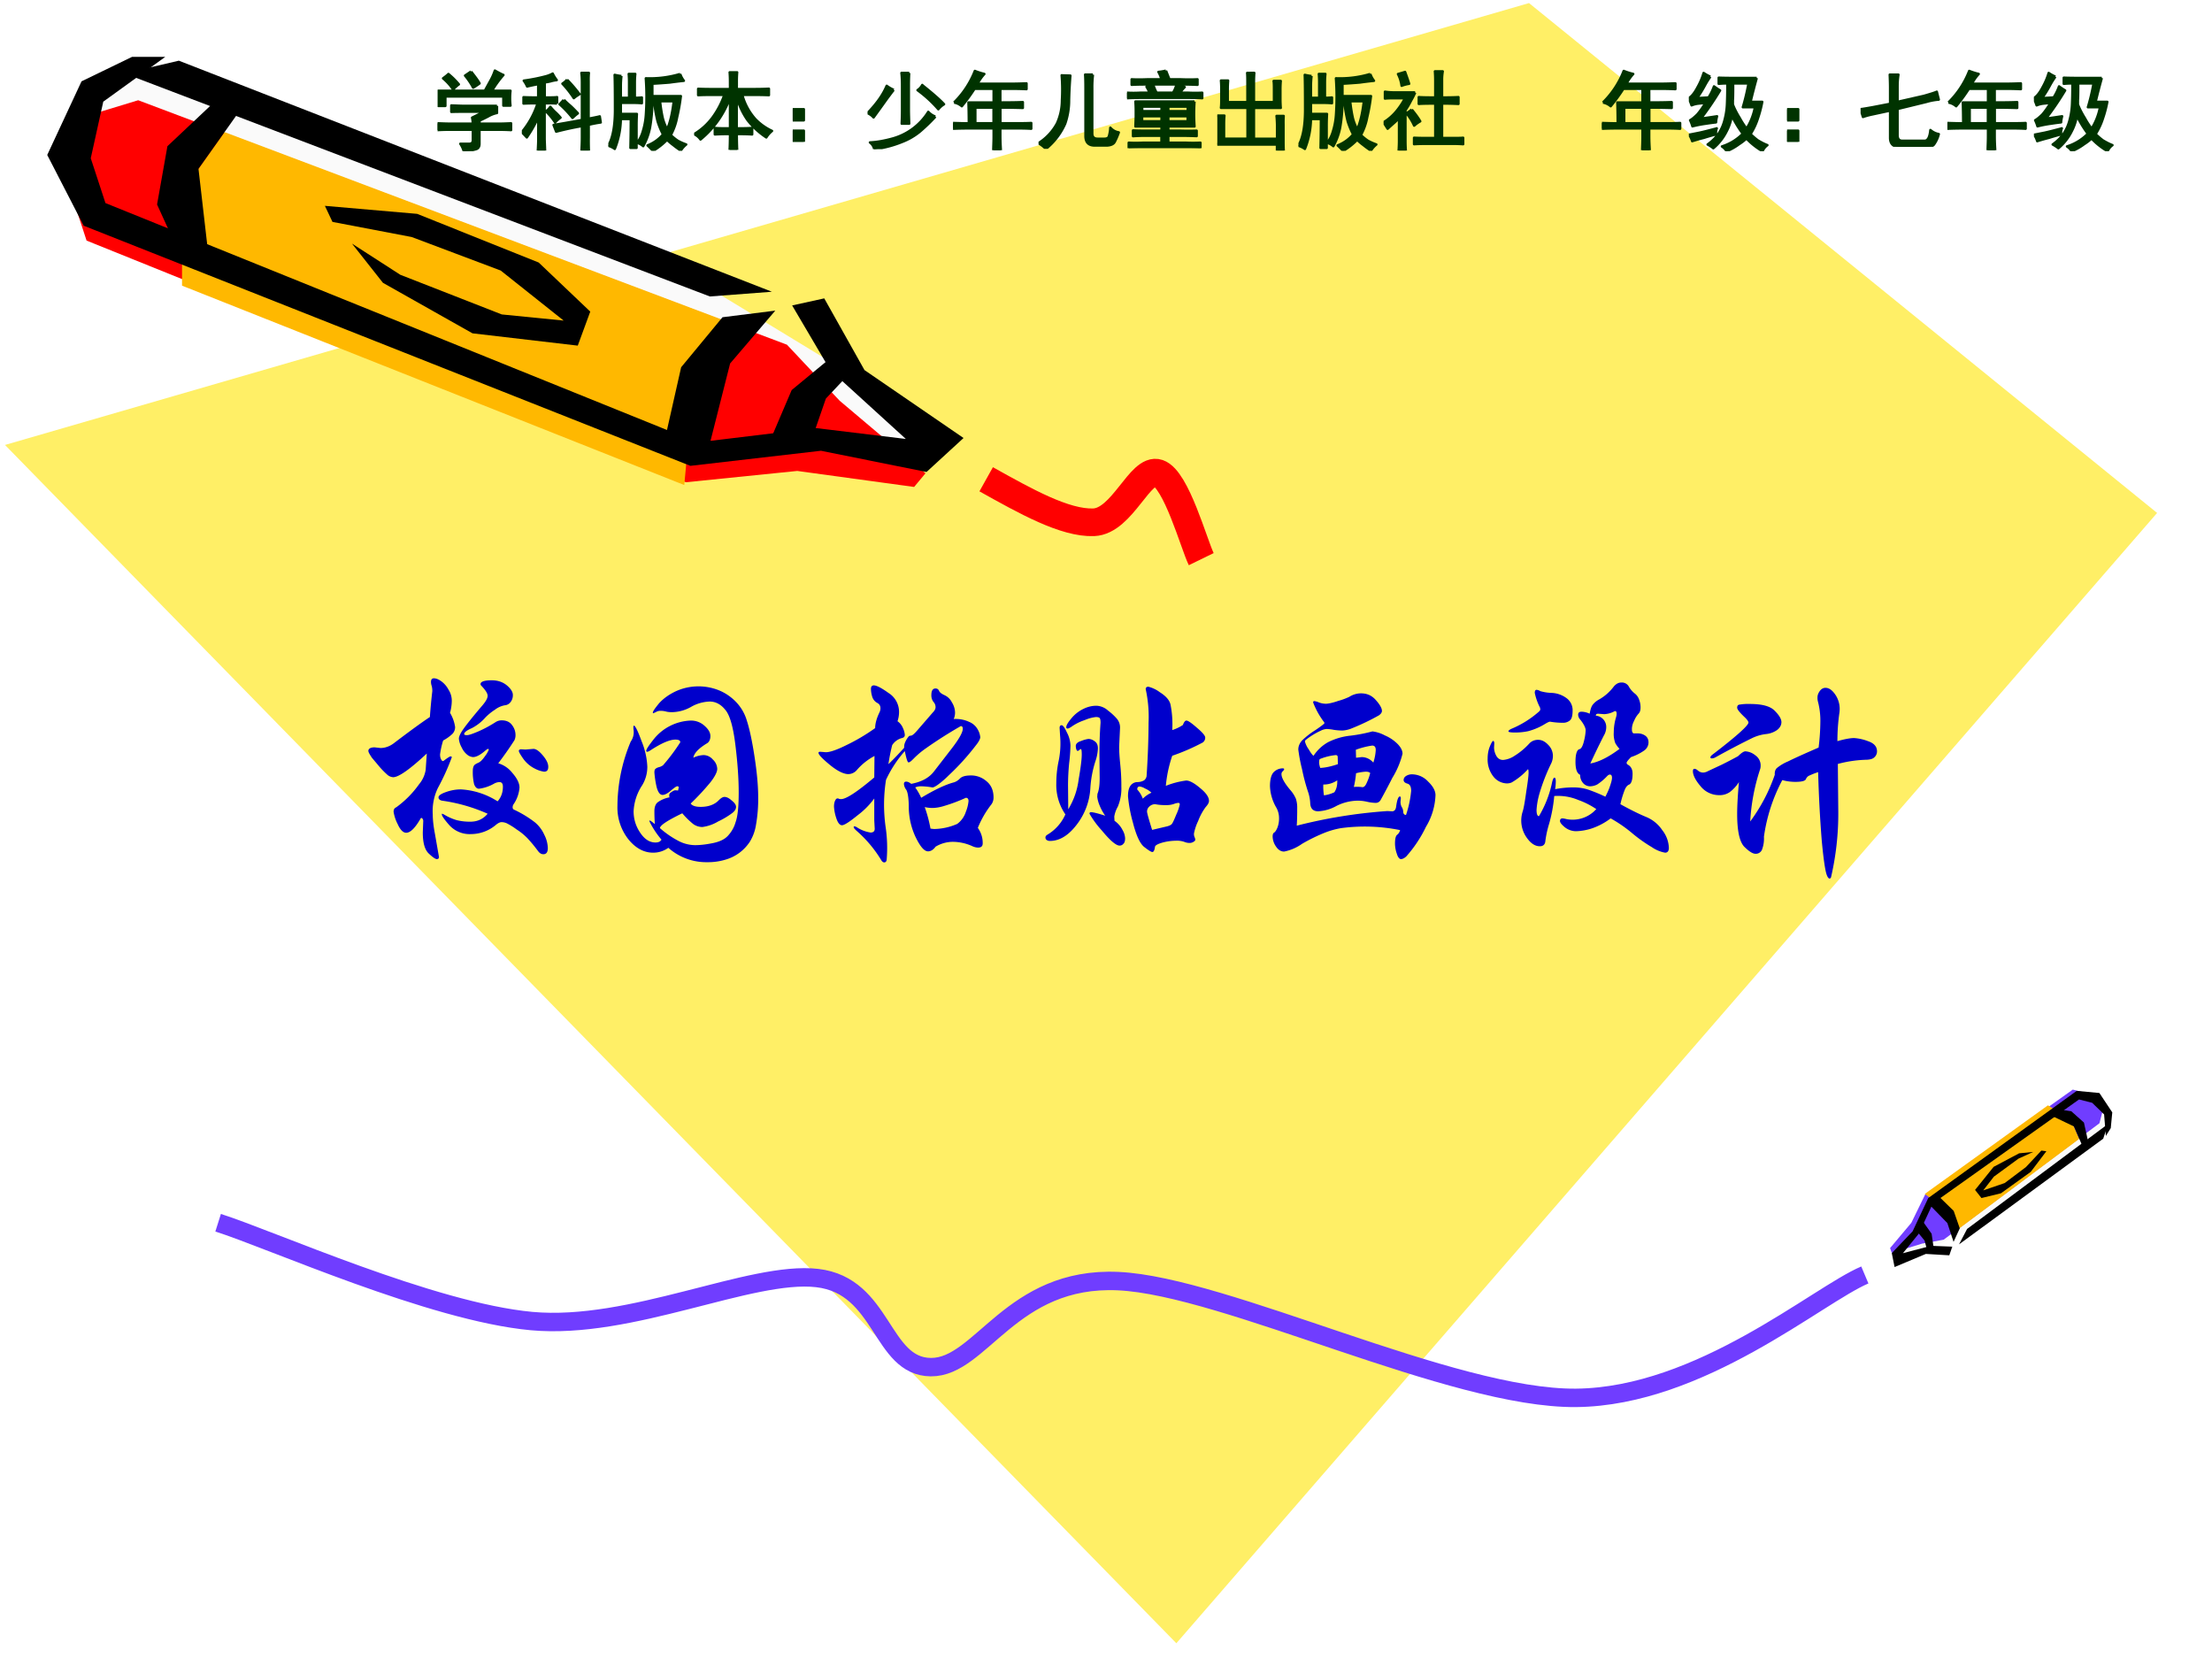 <svg xmlns="http://www.w3.org/2000/svg" xmlns:xlink="http://www.w3.org/1999/xlink" width="960" height="720" viewBox="0 0 720 540"><rect x="0" y="0" width="720" height="540" fill="#333333" stroke="none"/><g data-name="P"><clipPath id="a"><path fill-rule="evenodd" d="M0 540h720V0H0Z"/></clipPath><g clip-path="url(#a)"><path fill="#fff" fill-rule="evenodd" d="M0 540h720V0H0Z"/></g></g><path fill="#ffef66" fill-rule="evenodd" d="M497.69 1 1.625 144.83 382.9 534.875 702.13 166.96 497.69 1Z" data-name="P"/><path fill="#fafafa" fill-rule="evenodd" d="m303.38 143.42-29.76-23.65-54.55-33.16L47.275 22.13l-17.003 6.14-8.147 19.34 9.918 22.11 191.987 77.99 42.15-4.91 34.01 6.45 3.19-5.83Z" data-name="P"/><path fill="red" fill-rule="evenodd" d="m44.98 32.63 211.17 79.57 17.16 18.24 27.94 23.61-3.71 4.45-38.03-5.21-36.26 3.68L28.178 78.31 20.75 55.62l8.136-18.09 16.094-4.9Z" data-name="P"/><path fill="#ffb800" fill-rule="evenodd" d="m59.25 92.98 163.48 64.9 3.02-32.76 19.5-17.22L73.08 43 59.25 62.53v30.45Z" data-name="P"/><path fill-rule="evenodd" d="m270.06 116.75-12.37 10.21-7.06 16.54 14.13-2.01 4.06-11.75 8.31-8.82-7.07-4.17Z" data-name="P"/><path fill-rule="evenodd" d="m43.004 18.5-16.471 7.98-11.158 23.96 11.866 23.03 197.479 78.16 42.5-4.91 34.36 6.91 12.05-11.06-32.24-22.11-13.1-23.34-10.45 2.3 12.39 21.04 24.62 22.42-29.22-3.54-34.36 4.15 6.38-25.18 14.7-17.2-17.18 2.15-13.46 16.28-4.61 20.42L34.326 66.1l-4.782-14.59 4.073-18.42 20.19-14.59H43.004Z" data-name="P"/><path fill-rule="evenodd" d="m58.21 19.75 193.04 75.21-20.19 1.54L40.5 23.89l17.71-4.14Z" data-name="P"/><path fill-rule="evenodd" d="M71.697 31.38 54.495 47.59l-3.37 18.97 5.852 12.85 10.818 3.22-3.192-27.7L79.5 33.98l-7.803-2.6ZM108.22 72.23l25.79 4.92 28.97 10.91 20.49 16.29-20.14-2-33.03-12.91-15.72-10.14 10.07 12.76 29.15 16.44 34.26 4 4.07-11.07-16.79-15.98-39.56-15.84L105.75 67l2.47 5.23Z" data-name="P"/><g data-name="P"><clipPath id="b"><path fill-rule="evenodd" d="M0 0h720v540H0"/></clipPath><g clip-path="url(#b)"><path fill="#fafafa" fill-rule="evenodd" d="m618 409.83 10.18-3.44 16.19-7.87 41.21-30.88 1.02-4.96-3.52-4.89-6.87-1.02-47.51 33.6-5.04 10.74-6.62 7.08.96 1.64Z"/></g></g><g data-name="P"><clipPath id="c"><path fill-rule="evenodd" d="M0 0h720v540H0"/></clipPath><g clip-path="url(#c)"><path fill="#703dff" fill-rule="evenodd" d="m683.36 365.62-50.7 37.89-7 1.28-9.9 3.01-.54-1.56 6.91-8.21 4.47-9.15 48.09-34.22 6.65 1.71 3.21 4.68-1.19 4.57Z"/></g></g><g data-name="P"><clipPath id="d"><path fill-rule="evenodd" d="M0 0h720v540H0"/></clipPath><g clip-path="url(#d)"><path fill="#ffb800" fill-rule="evenodd" d="m666.6 359.78-40.09 28.84 7.56 5.72 1.33 7.26 41.38-30.9-2.73-6.27-7.45-4.65Z"/></g></g><g data-name="P"><clipPath id="e"><path fill-rule="evenodd" d="M0 0h720v540H0"/></clipPath><g clip-path="url(#e)"><path fill-rule="evenodd" d="m629.38 406.04-.64-4.46-2.96-4.17-1.59 3.64 2.24 2.74.9 3.29 2.05-1.04Z"/></g></g><g data-name="P"><clipPath id="f"><path fill-rule="evenodd" d="M0 0h720v540H0"/></clipPath><g clip-path="url(#f)"><path fill-rule="evenodd" d="m687.05 367.19.49-5.12-4.19-6.3-7.38-.7-48.33 34.89-5.09 10.83-6.78 7.09.91 4.54 10.17-4.27 7.64.45.98-2.82-6.96-.27-9.12 2.41 5.19-6.38 4.08-8.78 5.2 5.35 2.02 6.11 2.02-4.4-1.98-5.68-4.3-4.2 45.1-32.07 4.27 1.09 3.89 3.78.57 7.01 1.6-2.56Z"/></g></g><g data-name="P"><clipPath id="g"><path fill-rule="evenodd" d="M0 0h720v540H0"/></clipPath><g clip-path="url(#g)"><path fill-rule="evenodd" d="m684.59 370.64-46.93 34.4 2.62-5.02 45.93-34.21-1.62 4.83Z"/></g></g><g data-name="P"><clipPath id="h"><path fill-rule="evenodd" d="M0 0h720v540H0"/></clipPath><g clip-path="url(#h)"><path fill-rule="evenodd" d="m679.75 371.91-1.43-6.52-4.13-3.69-4-.58-2.37 2.06 7.23 3.47 2.92 6.7 1.78-1.44Z"/></g></g><g data-name="P"><clipPath id="i"><path fill-rule="evenodd" d="M0 0h720v540H0"/></clipPath><g clip-path="url(#i)"><path fill-rule="evenodd" d="m664.46 374.51-5.01 5.36-6.93 5.21-6.98 2.39L649 383l8.02-5.87 4.79-2.18-4.59.45-8.3 4.41-6.04 7.51 2.08 2.64 6.36-1.55 9.69-6.98 5.08-6.71-1.63-.21Z"/></g></g><path fill="none" stroke="#703dff" stroke-linejoin="round" stroke-width="6" d="M71 398c17 5.37 69.5 29 102 32s71.37-16.5 93-14c21.63 2.5 20.63 28.875 37 29 16.38.125 26-29.62 61-28 35 1.63 108.5 38.375 149 38s78.62-33.5 94-40" data-name="P"/><path fill="none" stroke="red" stroke-linejoin="round" stroke-width="9" d="M321 156c12.75 7.12 25.62 14.37 35 14 9.37-.38 15.12-18 21-16 5.87 2 11.62 23.12 14 28" data-name="P"/><g data-name="P"><symbol id="j"><path d="M.278.642a2.567 2.567 0 0 0 .011.117c0 .01-.001.017-.003.024A.06.06 0 0 0 .283.8c0 .011.004.017.013.017.01 0 .02-.004.033-.013A.11.11 0 0 0 .362.766a.093.093 0 0 0 .015-.05.207.207 0 0 0-.008-.055.172.172 0 0 0 .023-.064A.044.044 0 0 0 .38.566a.191.191 0 0 0-.042-.03.36.36 0 0 1-.014-.063c0-.008.001-.015.004-.021C.331.446.334.443.336.443L.34.444c.017.013.028.02.031.02C.375.464.377.463.377.46A1.034 1.034 0 0 0 .314.321.24.24 0 0 1 .291.202c0-.023.003-.053.01-.089L.319.01C.319.003.316 0 .309 0 .303 0 .291.008.273.025S.246.073.246.12l.002.052a.016.016 0 0 1-.003.01C.243.185.241.186.24.186L.237.185C.212.141.19.119.171.119c-.014 0-.027.013-.039.04a.18.18 0 0 0-.018.055c0 .01.004.017.012.02a.45.45 0 0 1 .103.104.134.134 0 0 1 .03.065l.005.074C.188.406.137.37.112.37a.045.045 0 0 0-.025.01.4.4 0 0 0-.034.034L.016.458C.006.473 0 .483 0 .489c0 .01.01.016.028.016L.055.502c.02 0 .04.007.058.02.075.057.13.097.165.12M.587.433A.127.127 0 0 0 .651.389C.672.365.683.343.683.323A.154.154 0 0 0 .657.249.025.025 0 0 1 .652.234c0-.005.002-.009.007-.011A.492.492 0 0 0 .754.165.155.155 0 0 0 .795.11.14.14 0 0 0 .811.05C.811.031.804.022.791.022c-.01 0-.017.005-.024.014a.652.652 0 0 1-.046.056.272.272 0 0 1-.051.042.314.314 0 0 1-.045.028.06.06 0 0 1-.023.005C.595.167.587.163.578.156A.175.175 0 0 0 .464.113a.124.124 0 0 0-.097.039C.344.178.332.195.332.202c0 .002 0 .003.002.003L.341.202A.237.237 0 0 1 .399.176.248.248 0 0 1 .461.169c.032 0 .058.012.078.036a.765.765 0 0 1-.206.059C.323.266.317.271.317.279s.011.016.034.024a.2.2 0 0 0 .067.012.344.344 0 0 0 .166-.054C.6.279.608.301.608.327c0 .014-.005.021-.016.021A.055.055 0 0 1 .57.342.185.185 0 0 0 .5.318c-.01 0-.017.007-.022.02a.236.236 0 0 0-.006.061c0 .01.002.018.005.023.003.005.01.009.019.013.01.004.02.014.031.03a.118.118 0 0 1 .017.029c0 .003-.001.004-.003.004S.534.495.527.489C.505.47.487.461.473.461A.047.047 0 0 0 .449.47a.088.088 0 0 0-.027.034.1.1 0 0 0-.013.04c0 .01.007.025.022.046.015.021.043.056.084.104.016.019.024.033.024.044 0 .011-.01.026-.028.045C.508.786.507.788.507.791c0 .011.017.017.051.017C.585.808.608.8.626.785.644.77.653.755.653.742A.05.05 0 0 0 .643.71.036.036 0 0 0 .616.695a.103.103 0 0 1-.044-.02A.238.238 0 0 1 .529.64.21.21 0 0 0 .468.592C.445.582.433.573.433.565.433.562.437.56.445.56c.009 0 .026.006.052.017a.558.558 0 0 1 .078.042.05.05 0 0 0 .028.008C.623.627.639.62.649.606A.073.073 0 0 0 .665.559.053.053 0 0 0 .66.537 1.503 1.503 0 0 0 .587.433m.159.065c.012 0 .026-.01.042-.029C.805.449.813.432.813.417S.807.395.794.395a.132.132 0 0 0-.042.014.143.143 0 0 0-.051.043C.687.472.68.484.68.489c0 .005.005.008.014.007L.71.495l.036.003Z"/></symbol><symbol id="k"><path d="M.192.154A.417.417 0 0 1 .276.096.165.165 0 0 1 .35.077C.374.077.4.08.43.086c.03.006.052.016.067.031a.15.15 0 0 1 .037.064c.01.028.014.073.014.134C.548.377.543.449.533.53.523.612.508.665.487.689.467.714.443.726.417.726A.18.18 0 0 1 .333.702.18.18 0 0 0 .246.678c-.01 0-.02.001-.027.003a.091.091 0 0 1-.024.003.039.039 0 0 1-.022-.006L.162.673C.161.673.16.674.16.676c0 .006.01.02.028.042.02.022.045.04.077.055a.248.248 0 0 0 .193.004.225.225 0 0 0 .077-.052.204.204 0 0 0 .05-.086C.596.605.608.552.619.48.63.409.636.347.636.295a.666.666 0 0 0-.01-.127.206.206 0 0 0-.028-.076.195.195 0 0 0-.108-.08A.272.272 0 0 0 .406 0 .258.258 0 0 0 .23.065.116.116 0 0 0 .161.043C.12.043.082.063.049.104A.232.232 0 0 0 0 .254a.76.76 0 0 0 .06.291.073.073 0 0 1 .013.052.092.092 0 0 0-.001.013c0 .005.001.007.003.007.005 0 .017-.023.034-.07A.34.34 0 0 0 .135.432.16.16 0 0 0 .112.348.234.234 0 0 1 .073.23c0-.035.01-.068.03-.097.02-.03.043-.044.069-.044.013 0 .022.004.027.013a.382.382 0 0 0-.055.084c0 .001 0 .002.002.002.003 0 .01-.005.023-.016A.873.873 0 0 0 .167.23c0 .019.005.032.014.04a.13.13 0 0 0 .054.023.035.035 0 0 0-.001.01c0 .005.003.01.01.014.007.005.013.008.018.008L.274.324l.003.014C.277.341.275.343.27.343.266.343.256.336.241.323.226.31.213.304.204.304.191.304.181.319.175.349a.466.466 0 0 0-.008.056c0 .008.001.013.004.016.003.003.008.006.015.008a.055.055 0 0 1 .02.009.857.857 0 0 1 .078.104C.284.55.277.554.262.554.237.554.201.539.153.508.144.502.138.499.135.499.132.499.13.5.13.503c0 .007.012.025.035.054A.224.224 0 0 0 .331.64.09.09 0 0 0 .394.616C.411.601.42.586.42.57.42.555.415.544.406.538.366.514.346.492.343.472A.114.114 0 0 0 .39.484a.056.056 0 0 0 .041-.02.06.06 0 0 0 .02-.042c0-.014-.01-.034-.03-.06a1.116 1.116 0 0 0-.09-.097C.338.255.353.25.376.25c.035 0 .063.01.082.03.01.01.018.015.026.015.009 0 .02-.005.032-.016.013-.01.02-.02.02-.029C.536.241.531.232.52.223A.363.363 0 0 0 .455.184.186.186 0 0 0 .384.159a.071.071 0 0 0-.041.013.362.362 0 0 0-.05.049C.227.189.193.167.192.154Z"/></symbol><symbol id="l"><path d="M.464.292c.06.036.11.06.149.07a.065.065 0 0 1 .026.017c.01.01.026.014.051.014A.105.105 0 0 0 .759.367C.78.35.791.326.791.293A.052.052 0 0 0 .778.258.44.44 0 0 1 .72.156a.115.115 0 0 0 .022-.07C.742.073.735.067.721.067a.065.065 0 0 0-.025.006.216.216 0 0 1-.088.02.152.152 0 0 1-.079-.022C.519.057.507.05.495.05.478.05.46.071.439.114a.324.324 0 0 0-.031.132c0 .045-.005.073-.012.083a.049.049 0 0 0-.01.025c0 .007.003.011.01.011S.41.362.419.355c.047.009.08.027.102.055l.082.106c.033.043.049.072.049.088 0 .008-.003.012-.009.012a1.995 1.995 0 0 1-.16-.102.38.38 0 0 1-.054-.046C.419.458.412.452.407.452.402.452.397.469.39.503a.535.535 0 0 1-.085-.13.723.723 0 0 1-.002-.211.644.644 0 0 0 .005-.15C.307.004.303 0 .297 0 .292 0 .287.004.283.011a.56.56 0 0 1-.11.131C.163.151.159.156.159.159c0 .003.001.004.003.004A.025.025 0 0 0 .173.159.154.154 0 0 1 .235.135c.013 0 .019.006.019.017L.252.19v.099A.357.357 0 0 0 .178.214C.141.184.117.168.106.168.096.168.087.179.08.201a.2.2 0 0 0-.01.051c0 .012.002.021.005.027.003.007.007.01.01.01s.006 0 .008-.002A.037.037 0 0 1 .102.286c.023 0 .073.033.15.098l.001.097A.276.276 0 0 1 .172.416.052.052 0 0 0 .135.399c-.021 0-.05.014-.084.042C.017.469 0 .487 0 .495 0 .498.002.5.007.5L.021.499A.092.092 0 0 1 .034.498c.017 0 .048.01.092.032a.865.865 0 0 1 .13.077c0 .021.007.045.019.07A.043.043 0 0 1 .28.696c0 .012-.005.02-.015.025a.048.048 0 0 0-.022.027.127.127 0 0 0-.006.036C.237.794.241.8.25.8.262.8.284.789.316.766A.101.101 0 0 0 .364.679.13.13 0 0 0 .357.638.07.07 0 0 0 .382.606.084.084 0 0 0 .39.576C.39.569.386.564.377.562A.075.075 0 0 1 .333.53.843.843 0 0 1 .316.444c.021.02.045.045.071.074 0 .006 0 .013.003.021a.107.107 0 0 0 .012.023c.005.007.008.01.01.01l.006.001c.005 0 .014.007.027.022l.071.082c.009.009.013.017.013.025a.035.035 0 0 1-.01.024.049.049 0 0 0-.009.03c0 .02.006.03.019.03.008 0 .013-.004.016-.011C.548.768.556.762.569.756A.07.07 0 0 0 .603.723.089.089 0 0 0 .617.679.07.07 0 0 0 .611.648a.144.144 0 0 0 .07-.013A.078.078 0 0 0 .72.6.085.085 0 0 0 .731.566C.731.559.725.546.712.53A1.09 1.09 0 0 0 .588.393.42.42 0 0 0 .538.35C.526.342.518.338.514.339a.343.343 0 0 1-.049.005.072.072 0 0 1-.028-.005.26.26 0 0 0 .027-.047M.627.174a.109.109 0 0 1 .039.055.172.172 0 0 1 .012.048c0 .01-.004.015-.012.015A.753.753 0 0 0 .564.254.188.188 0 0 0 .516.246.166.166 0 0 0 .48.25.608.608 0 0 0 .506.153a.092.092 0 0 1 .02-.002.27.27 0 0 1 .101.023Z"/></symbol><symbol id="m"><path d="M.544.299a.378.378 0 0 0 .092.024C.651.323.672.312.699.289.726.267.739.248.739.231.739.223.734.214.724.203A.26.26 0 0 1 .69.14.233.233 0 0 1 .671.083c0-.007.001-.012.003-.016A.031.031 0 0 0 .677.055C.677.052.674.049.669.046A.032.032 0 0 0 .65.041a.06.06 0 0 0-.023.005.101.101 0 0 1-.038.005A.245.245 0 0 1 .53.043C.509.037.497.031.495.024.493.008.489 0 .483 0 .478 0 .465.008.446.023S.41.075.395.134a.652.652 0 0 0-.022.118c0 .02.003.035.01.046a.039.039 0 0 0 .033.018.063.063 0 0 1 .03.008.03.03 0 0 1 .011.019 3.864 3.864 0 0 1 .009.243.578.578 0 0 1-.013.15c0 .007.004.011.012.011A.146.146 0 0 0 .517.722C.544.705.56.687.565.667A.457.457 0 0 0 .573.551a.196.196 0 0 1 .048.023c.005.013.01.02.016.02.007 0 .022-.01.047-.032C.709.541.722.526.722.517A.027.027 0 0 0 .711.495a.94.94 0 0 0-.138-.06.579.579 0 0 1-.029-.136M.479.268A.095.095 0 0 1 .45.287a.064.064 0 0 1-.024.009C.419.296.415.292.415.285c0-.002 0-.004.002-.005A.125.125 0 0 0 .44.241a.13.13 0 0 0 .039.027M.482.1.55.116c.011.003.019.007.022.012.004.005.01.019.02.043a.21.21 0 0 1 .015.044C.607.22.605.222.6.222A.07.07 0 0 1 .58.217.102.102 0 0 0 .546.212a.245.245 0 0 0-.05.004.037.037 0 0 1-.027-.011.03.03 0 0 1-.01-.022C.459.176.467.148.482.1m-.17.041A.11.11 0 0 0 .348.1.083.083 0 0 0 .36.062C.36.052.358.043.353.038A.022.022 0 0 0 .335.029c-.016 0-.043.023-.08.068a.434.434 0 0 0-.056.076c0 .005.002.007.007.007C.215.18.236.175.27.164a.234.234 0 0 0-.026.048.143.143 0 0 0-.01.038l.001.013c.007.017.01.04.01.072L.244.434a1.882 1.882 0 0 0 .005.15c0 .01-.001.016-.003.02S.238.61.228.61A.178.178 0 0 1 .177.596.227.227 0 0 1 .123.57C.112.562.104.558.1.558S.094.56.094.564c0 .009.008.022.024.041a.16.16 0 0 0 .054.042c.02.01.04.014.058.014A.082.082 0 0 0 .283.639a.251.251 0 0 0 .04-.037A.061.061 0 0 0 .337.56L.333.476c0-.024.002-.05.005-.08A.904.904 0 0 0 .343.295a.213.213 0 0 0-.016-.09A.133.133 0 0 1 .311.16L.312.141M.103.193A.34.34 0 0 1 .15.328c.01.057.014.094.014.111S.163.465.16.465C.158.465.156.464.153.461S.148.457.145.457C.143.457.141.46.139.465a.07.07 0 0 0-.002.014c0 .01.008.018.025.023a.133.133 0 0 0 .032.009C.204.511.214.507.223.5.233.493.237.483.237.468A.2.2 0 0 0 .226.411.494.494 0 0 1 .203.29.297.297 0 0 0 .14.122C.103.074.063.05.02.05a.025.025 0 0 0-.014.004A.013.013 0 0 0 0 .066c0 .005.003.009.01.013A.201.201 0 0 1 .09.17a.235.235 0 0 0-.041.141c0 .03.003.062.009.093a.393.393 0 0 1 .008.123L.064.561c0 .008.003.012.009.012C.079.573.087.562.097.54A.133.133 0 0 0 .113.481a.776.776 0 0 0-.006-.08A1.058 1.058 0 0 1 .102.302L.103.193Z"/></symbol><symbol id="n"><path d="M.197.467a.19.19 0 0 0 .065.061.292.292 0 0 0 .104.03.704.704 0 0 1 .097.019.16.16 0 0 0 .056-.018.182.182 0 0 0 .059-.04C.592.504.599.49.599.476A.383.383 0 0 0 .553.367 2.83 2.83 0 0 0 .5.267.025.025 0 0 0 .477.254a.198.198 0 0 0-.038.005.192.192 0 0 1-.04.005A.219.219 0 0 1 .3.24.19.19 0 0 0 .218.216C.196.216.184.227.182.25a.188.188 0 0 1-.011.057.854.854 0 0 0-.026.099.734.734 0 0 0-.017.089c0 .015.006.029.017.041a.35.35 0 0 0 .059.046c.028.019.042.03.042.032a.01.01 0 0 1-.003.007.355.355 0 0 0-.048.087c0 .004.002.006.005.006A.069.069 0 0 0 .221.708.09.09 0 0 1 .253.702c.01 0 .03.004.056.013a.316.316 0 0 1 .049.018.1.1 0 0 0 .053.016c.028 0 .05-.01.068-.031C.497.698.506.681.506.67.506.663.502.657.493.65A1.01 1.01 0 0 0 .37.591a.126.126 0 0 0-.043-.01.287.287 0 0 0-.038.003.203.203 0 0 1-.033.004A.069.069 0 0 1 .229.58.323.323 0 0 1 .161.538.01.01 0 0 1 .158.531.11.11 0 0 1 .175.496C.186.477.194.468.197.467m.27-.031a.217.217 0 0 1 .011.057c0 .013-.005.02-.016.02A.355.355 0 0 1 .388.494L.389.458l.026.003A.07.07 0 0 0 .467.436M.307.429.306.463C.305.468.302.47.297.47A.264.264 0 0 1 .225.452C.223.449.222.444.222.437.222.43.224.422.227.412c.024.001.05.007.08.017m.146-.04C.449.393.443.395.433.395A.233.233 0 0 1 .389.388a.452.452 0 0 0-.01-.062.18.18 0 0 0 .039-.001c.006 0 .011.004.016.013a.238.238 0 0 1 .019.051M.304.356A.107.107 0 0 0 .241.337.24.24 0 0 1 .244.288a.156.156 0 0 1 .047.014c.01.015.014.033.013.054M.615.2a.477.477 0 0 1 .023.108c0 .02-.006.03-.017.033C.61.344.604.35.604.357c0 .007.003.013.01.018a.05.05 0 0 0 .03.008A.1.1 0 0 0 .715.35C.737.329.748.308.748.289A.297.297 0 0 0 .705.146.577.577 0 0 0 .616.012C.607.004.599 0 .592 0 .585 0 .578.008.573.025A.143.143 0 0 0 .565.07c0 .021.003.035.01.04a.037.037 0 0 1 .013.021.805.805 0 0 1-.266.009.37.37 0 0 1-.075-.021.775.775 0 0 1-.102-.05.21.21 0 0 0-.081-.035C.049.034.037.042.027.057a.082.082 0 0 0-.015.045c0 .009.002.015.007.018.005.003.01.011.015.023a.116.116 0 0 1 .007.042.097.097 0 0 1-.012.047A.206.206 0 0 0 0 .33c0 .03.006.052.017.063a.057.057 0 0 0 .04.017C.062.41.064.409.064.406.064.404.062.401.058.397A.016.016 0 0 1 .052.384c0-.016.013-.04.04-.072A.148.148 0 0 0 .117.273.13.13 0 0 0 .123.229c0-.019 0-.045-.002-.078A2.283 2.283 0 0 0 .53.217L.552.216c.01 0 .016.007.018.02.004.031.01.047.017.047C.59.283.592.279.591.271L.59.26A.05.05 0 0 1 .595.236a.042.042 0 0 0 .007-.02c0-.007.002-.012.005-.014S.612.199.615.2Z"/></symbol><symbol id="o"><path d="M.6.219C.647.193.686.174.715.162a.162.162 0 0 0 .074-.06.136.136 0 0 0 .03-.08C.819.007.813 0 .802 0a.153.153 0 0 0-.06.025.67.67 0 0 0-.09.064.617.617 0 0 1-.096.066.298.298 0 0 0-.087-.046A.254.254 0 0 0 .4.097a.082.082 0 0 0-.05.017C.335.126.327.136.327.143c0 .008.004.012.012.012A.108.108 0 0 0 .355.152a.143.143 0 0 1 .136.045.36.36 0 0 1-.081.041.237.237 0 0 1-.109.018.676.676 0 0 0-.023-.125.465.465 0 0 1-.017-.077C.26.037.251.029.236.029c-.021 0-.04.012-.058.037a.133.133 0 0 0-.019.122c.005.017.01.048.016.091.007.044.01.071.01.082 0 .01-.001.016-.003.016a.304.304 0 0 0-.074-.06.056.056 0 0 0-.021-.004.08.08 0 0 0-.061.031A.124.124 0 0 0 0 .425c0 .02.003.038.01.055s.012.025.015.025C.028.505.03.501.03.494L.029.475a.08.08 0 0 1 .01-.037C.046.425.057.419.07.419a.11.11 0 0 1 .052.019.313.313 0 0 1 .066.055c.01.011.024.017.04.017C.245.51.26.502.274.487a.07.07 0 0 0 .021-.05.08.08 0 0 0-.007-.032.866.866 0 0 1-.055-.142.34.34 0 0 1-.012-.07c0-.019.004-.028.011-.028a.5.5 0 0 1 .057.142c.004.021.008.032.013.032.004 0 .006-.006.006-.017A.226.226 0 0 0 .305.287a.438.438 0 0 0 .082.008c.027 0 .05-.004.07-.011A.734.734 0 0 0 .532.253c.005.01.012.023.019.042.007.02.011.034.011.043 0 .01-.003.015-.01.015C.549.353.545.351.54.346A.243.243 0 0 0 .495.308.073.073 0 0 0 .462.3a.042.042 0 0 0-.031.015.055.055 0 0 0-.013.037C.404.358.397.377.397.41c0 .015.001.028.004.039s.008.018.015.019C.423.47.43.482.435.503a.233.233 0 0 1 .008.05c0 .011-.008.028-.025.049a.034.034 0 0 0-.009.021c0 .01.005.014.016.014A.09.09 0 0 0 .461.628c.003.017.007.03.012.038a.09.09 0 0 0 .032.027.218.218 0 0 1 .066.059c.01.011.02.017.034.017a.036.036 0 0 0 .034-.02A.11.11 0 0 1 .664.72a.057.057 0 0 0 .02-.027.096.096 0 0 0 .007-.037C.691.643.688.634.681.627A.11.11 0 0 1 .662.596a.085.085 0 0 1-.01-.034c0-.008 0-.014.002-.017L.658.539h.021a.058.058 0 0 0 .033-.01C.722.522.727.512.727.498A.045.045 0 0 0 .708.462a.225.225 0 0 0-.06-.03C.635.419.628.41.628.406.628.403.63.4.633.398.648.39.655.376.655.357.655.33.65.313.64.308.632.305.625.297.62.285A.414.414 0 0 1 .6.219m-.004.25a.144.144 0 0 0-.019.026.117.117 0 0 0-.007.048.24.24 0 0 0 .01.068.06.06 0 0 1 .003.016c0 .01-.003.015-.01.012A.105.105 0 0 0 .527.626L.499.628C.492.628.489.625.489.619A.051.051 0 0 0 .536.567.075.075 0 0 0 .525.529 3.706 3.706 0 0 1 .464.403c.04.007.084.03.132.066M.221.736A.04.04 0 0 0 .238.73.208.208 0 0 1 .29.722.121.121 0 0 0 .357.698.067.067 0 0 0 .384.642C.384.619.38.604.371.597a.048.048 0 0 0-.032-.01.344.344 0 0 0-.057.005C.278.592.272.589.263.584a.286.286 0 0 0-.08-.035.29.29 0 0 0-.059-.006c-.02 0-.03.002-.03.005 0 .004.005.008.014.012a.447.447 0 0 1 .121.075C.235.64.238.644.238.647L.237.655a.26.26 0 0 0-.024.067c0 .01.003.014.008.014Z"/></symbol><symbol id="p"><path d="M.653.621c.035.01.06.014.075.014A.213.213 0 0 0 .791.621C.818.612.832.597.832.575.832.565.828.555.82.548.813.541.802.538.787.537A.55.55 0 0 1 .655.518L.657.301A1.273 1.273 0 0 0 .624.005C.622.002.62 0 .618 0 .611 0 .604.013.599.039.594.064.588.109.582.175a5.786 5.786 0 0 0-.016.306.368.368 0 0 1-.043-.017A.03.03 0 0 1 .511.45C.508.441.491.437.463.437a.22.22 0 0 0-.059.008.769.769 0 0 1-.083-.256A.141.141 0 0 0 .312.13.03.03 0 0 0 .283.112C.27.112.253.123.231.145.211.167.2.215.2.291c0 .04.003.088.008.145A.172.172 0 0 0 .167.391.08.08 0 0 0 .118.377a.107.107 0 0 0-.084.041C.011.445 0 .468 0 .485c0 .007.002.011.007.011S.017.493.024.487A.036.036 0 0 1 .045.479c.007 0 .015.002.024.007l.062.029a2.13 2.13 0 0 1 .073.038C.219.568.23.575.237.575A.077.077 0 0 0 .282.557.055.055 0 0 0 .306.509.048.048 0 0 0 .303.492.91.91 0 0 1 .259.258.784.784 0 0 1 .37.469c-.001.013.002.023.009.03a.198.198 0 0 0 .05.03c.026.013.072.034.139.063a.985.985 0 0 1 .008.117A.337.337 0 0 1 .565.8a.065.065 0 0 0-.002.019c0 .009.003.018.01.028.007.01.016.015.026.015.016 0 .03-.01.044-.03A.115.115 0 0 0 .662.749.916.916 0 0 1 .653.621M.258.789C.313.789.35.779.37.758.39.738.4.721.4.707.4.693.393.681.38.671A.106.106 0 0 0 .33.653.198.198 0 0 1 .266.634 3.71 3.71 0 0 1 .104.549.04.04 0 0 0 .086.543C.081.543.079.545.079.548s.003.007.008.011c.11.084.164.133.164.146C.251.71.245.719.232.731.211.751.2.765.2.772.2.78.203.785.21.786a.233.233 0 0 0 .048.003Z"/></symbol><use xlink:href="#j" fill="#00c" transform="matrix(72.024 0 0 -72.024 119.902 279.63)"/><use xlink:href="#k" fill="#00c" transform="matrix(72.024 0 0 -72.024 200.977 280.639)"/><use xlink:href="#l" fill="#00c" transform="matrix(72.024 0 0 -72.024 266.422 280.71)"/><use xlink:href="#m" fill="#00c" transform="matrix(72.024 0 0 -72.024 340.295 277.326)"/><use xlink:href="#n" fill="#00c" transform="matrix(72.024 0 0 -72.024 413.375 279.63)"/><use xlink:href="#o" fill="#00c" transform="matrix(72.024 0 0 -72.024 484.223 277.542)"/><use xlink:href="#p" fill="#00c" transform="matrix(72.024 0 0 -72.024 551.037 285.968)"/><symbol id="q"><path d="M-2147483500-2147483500Z"/></symbol><use xlink:href="#q" fill="#00c" transform="matrix(72.024 0 0 -72.024 154670350000 -154670350000)"/></g><g data-name="P"><symbol id="r"><path d="M.691.527V.445A.343.343 0 0 1 .59.406a1.837 1.837 0 0 0-.102-.05V.32h.246c.032 0 .072.002.121.004V.246a2.593 2.593 0 0 1-.12.004H.487V.09C.488.053.474.03.445.023A.59.59 0 0 0 .305 0a.315.315 0 0 1-.04.086h.106c.026 0 .04.014.04.043V.25H.14C.099.25.052.249 0 .246v.078C.055.322.1.32.137.32H.41C.41.341.408.365.402.39l.141.07H.328C.278.46.223.46.16.458v.074C.217.53.272.527.324.527h.367m.075.36A1.208 1.208 0 0 1 .633.703h.215a.753.753 0 0 1 0-.172H.766v.106H.09v-.11H.008a1.128 1.128 0 0 1 0 .176H.55l.062.113a.7.7 0 0 1 .055.122C.71.913.742.897.766.886M.39.926C.44.863.473.818.488.789A.745.745 0 0 0 .414.74a.82.82 0 0 1-.094.14l.07.047M.126.898a.886.886 0 0 0 .121-.12.39.39 0 0 1-.066-.06.617.617 0 0 1-.117.13c.028.02.049.037.062.05Z"/></symbol><symbol id="s"><path d="M.41.547A.909.909 0 0 1 .305.55h-.04V.133C.266.099.268.055.27 0H.187C.19.055.192.099.192.133V.39A1.441 1.441 0 0 0 .058.153L0 .214A.99.99 0 0 1 .184.55H.156C.11.55.064.549.02.547V.62C.064.618.11.617.156.617h.035v.156A2.043 2.043 0 0 1 .062.746a.342.342 0 0 1-.039.067 2.063 2.063 0 0 1 .254.05.337.337 0 0 1 .082.032A.444.444 0 0 1 .406.82.42.42 0 0 1 .332.805.717.717 0 0 0 .266.793V.617h.043c.05 0 .083.001.101.004V.547M.7.793C.7.845.697.882.694.903h.086A.763.763 0 0 1 .777.808V.37c.068.013.111.022.13.027l.011-.07a1.45 1.45 0 0 1-.14-.027V.152A2.9 2.9 0 0 1 .78 0H.695C.698.05.7.1.7.152v.133A3.548 3.548 0 0 1 .4.22L.37.297C.45.31.56.329.7.355v.438M.49.59C.513.566.538.544.562.523c.023-.02.053-.05.09-.09A.67.67 0 0 1 .59.38C.543.439.493.492.44.539a.901.901 0 0 1 .047.05m.04.235A1.632 1.632 0 0 0 .671.656.488.488 0 0 1 .605.61a1.168 1.168 0 0 1-.132.168c.02.013.039.029.054.047M.332.508a.844.844 0 0 1 .05-.055C.405.433.427.41.45.383A.517.517 0 0 1 .387.328.742.742 0 0 1 .28.457c.018.01.035.027.051.05Z"/></symbol><symbol id="t"><path d="M.836.895A.269.269 0 0 1 .879.816a4.616 4.616 0 0 1-.164-.02A6.864 6.864 0 0 0 .512.782V.637h.332A2.302 2.302 0 0 0 .8.39.695.695 0 0 0 .727.184.536.536 0 0 1 .809.117.622.622 0 0 1 .906.074a.284.284 0 0 1-.062-.07.894.894 0 0 0-.086.062.623.623 0 0 0-.074.063A.8.8 0 0 0 .52 0a.707.707 0 0 1-.063.063.452.452 0 0 1 .18.128.926.926 0 0 0-.063.153 1.438 1.438 0 0 0-.039.234H.512A1.797 1.797 0 0 0 .484.266.733.733 0 0 0 .406.055a.193.193 0 0 1-.07.039.394.394 0 0 1 .066.133.82.82 0 0 1 .035.183 2.976 2.976 0 0 1 0 .434 1.233 1.233 0 0 1 .399.05M.152.872A.948.948 0 0 1 .145.754V.617h.097v.184c0 .028-.001.06-.004.094h.075A1.04 1.04 0 0 1 .308.8V.617c.03 0 .058.001.082.004V.555A.993.993 0 0 1 .3.559H.145v-.13h.187A2.274 2.274 0 0 1 .328.278V.035h-.07C.26.126.262.238.262.371H.145a.973.973 0 0 0-.07-.348A.282.282 0 0 1 0 .06c.052.09.078.23.078.418 0 .19-.001.325-.004.406A.808.808 0 0 1 .152.87m.45-.293a1.73 1.73 0 0 1 .03-.191A.563.563 0 0 1 .685.25C.72.33.746.44.762.578h-.16Z"/></symbol><symbol id="u"><path d="M.418.707v.078c0 .042-.001.08-.004.117H.5A1.307 1.307 0 0 1 .496.79V.707h.219C.759.707.81.708.87.711V.637A3.397 3.397 0 0 1 .72.64h-.16A.695.695 0 0 1 .715.355.645.645 0 0 1 .906.22.312.312 0 0 1 .84.145.913.913 0 0 0 .62.348a.884.884 0 0 0-.125.27V.25h.05c.043 0 .086.001.13.004V.18a2.261 2.261 0 0 1-.133.004H.496C.496.124.497.063.5 0H.414c.003.063.004.124.004.184h-.05C.325.184.283.182.241.18v.074C.284.25.326.25.367.25h.051v.36A1.113 1.113 0 0 0 .074.121.188.188 0 0 1 0 .183a.736.736 0 0 1 .215.195A1 1 0 0 1 .352.64H.18A2.4 2.4 0 0 1 .047.637V.71C.094.708.137.707.176.707h.242Z"/></symbol><symbol id="v"><path d="M0 .379h.129V.25H0v.129m0-.25h.129V0H0v.129Z"/></symbol><symbol id="w"><path d="M.79.379A2.13 2.13 0 0 0 .612.207.748.748 0 0 0 .406.086 1.283 1.283 0 0 0 .078 0a.126.126 0 0 1-.05.078c.075.003.165.018.269.047a.714.714 0 0 1 .41.309.207.207 0 0 1 .082-.055M.484.887A2.385 2.385 0 0 1 .48.734V.461C.48.414.482.359.484.297H.398C.401.359.402.414.402.46v.273C.402.794.4.845.395.887h.09M.304.69a5.382 5.382 0 0 1-.09-.12A20.19 20.19 0 0 0 .07.37a.204.204 0 0 1-.07.05c.063.066.112.126.148.18a.838.838 0 0 1 .075.137.384.384 0 0 1 .082-.047m.332.055C.75.655.836.581.89.523A.24.24 0 0 1 .824.465a1.446 1.446 0 0 1-.242.222.164.164 0 0 1 .055.06Z"/></symbol><symbol id="x"><path d="M.012.555a1.05 1.05 0 0 1 .242.367.752.752 0 0 1 .11-.035.518.518 0 0 1-.079-.114H.68c.057 0 .116.002.175.004V.711A3.707 3.707 0 0 1 .68.715H.55v-.16c.1 0 .187.001.262.004V.492a7.92 7.92 0 0 1-.261.004V.313H.75c.057 0 .11 0 .16.003V.25C.863.253.81.254.75.254h-.2v-.09C.55.104.553.05.556 0H.469C.47.05.473.102.473.156v.098H.207C.134.254.065.253 0 .25v.066C.063.314.124.312.184.312.184.414.182.495.18.555h.293v.16H.25A2.087 2.087 0 0 0 .102.512a.191.191 0 0 1-.09.043m.46-.243v.184H.259V.313h.215Z"/></symbol><symbol id="y"><path d="M.633.863a1.221 1.221 0 0 1-.008-.16V.18c0-.042.02-.063.063-.063h.078c.03 0 .05.01.054.031a.401.401 0 0 1 .016.098.162.162 0 0 1 .098-.055.84.84 0 0 0-.047-.109C.874.056.844.042.797.039H.652C.582.04.547.076.547.15v.558c0 .065-.001.117-.004.156h.09M.27.855.37.852A4.818 4.818 0 0 1 .355.57.827.827 0 0 0 .31.293.783.783 0 0 0 .086 0 .467.467 0 0 1 0 .066a.62.62 0 0 1 .215.23.653.653 0 0 1 .058.27 2.09 2.09 0 0 1-.003.29Z"/></symbol><symbol id="z"><path d="M.785.543a2.093 2.093 0 0 1 0-.29H.48v-.05h.141C.684.201.746.201.81.203V.141A4.503 4.503 0 0 1 .62.145h-.14V.063h.203a1.89 1.89 0 0 1 .171 0V0C.806.003.75.004.688.004H.19C.126.004.07.003.02 0v.063C.066.06.124.06.19.063h.211v.082H.215C.158.145.109.143.07.14v.066C.11.204.155.203.207.203h.195v.05H.098L.102.36v.075C.102.48.1.517.098.543h.687m-.48.195A.567.567 0 0 1 .344.645h.191a.317.317 0 0 1 .04.093L.671.711A.385.385 0 0 1 .617.645h.098a1.63 1.63 0 0 1 .16 0V.582c-.047.003-.1.004-.16.004H.156C.102.586.05.585 0 .582v.063c.05-.003.1-.003.152 0h.11a.44.44 0 0 1-.035.07.343.343 0 0 1 .078.023m.148.164.04-.101H.62c.076-.003.142-.003.2 0V.738a4.247 4.247 0 0 1-.192.004h-.39C.164.742.103.741.054.738v.063c.05-.003.11-.003.183 0h.164a.351.351 0 0 1-.035.086.497.497 0 0 1 .086.015m-.05-.59v.06H.175v-.06h.226m.305 0v.06H.48v-.06h.227M.402.43v.054H.176V.43h.226m.305 0v.054H.48V.43h.227Z"/></symbol><symbol id="A"><path d="M.125.813A1.229 1.229 0 0 1 .121.719V.563h.23v.23c0 .036 0 .073-.003.11H.43a1.336 1.336 0 0 1-.004-.11v-.23H.66v.144C.66.749.66.783.656.809h.082A1.115 1.115 0 0 1 .734.703V.598c0-.042.002-.076.004-.102H.426v-.36h.27v.165C.695.34.693.374.69.402h.082A1.09 1.09 0 0 1 .77.305V.129C.77.077.77.034.773 0H.695v.07H0c.003.032.004.07.004.114V.3C.004.345.003.38 0 .406h.082A1.115 1.115 0 0 1 .078.301V.137h.274v.36H.043c.003.025.004.058.004.097v.12C.047.75.046.782.043.814h.082Z"/></symbol><symbol id="B"><path d="M.602.813C.602.862.6.897.598.921h.09A.562.562 0 0 1 .68.816V.617c.08 0 .144.001.191.004V.543A3.51 3.51 0 0 1 .68.547V.145h.129c.044 0 .083 0 .117.003V.074a1.488 1.488 0 0 1-.114.004h-.32C.44.078.395.077.355.074v.074C.397.146.443.145.492.145h.11v.402C.51.547.447.546.41.543v.078C.447.618.51.617.602.617v.196M.367.675A.76.76 0 0 0 .32.582.928.928 0 0 0 .254.469V.117C.254.076.255.037.258 0H.176C.178.036.18.076.18.117V.38A.536.536 0 0 0 .125.324a4.704 4.704 0 0 1-.078-.07L0 .328a.6.6 0 0 1 .152.133C.192.51.224.56.25.609H.137c-.05 0-.09 0-.121-.004v.079a.762.762 0 0 1 .12-.008h.231m-.039-.2C.372.423.405.377.426.34a.396.396 0 0 1-.07-.05.61.61 0 0 1-.09.144.388.388 0 0 1 .062.043M.25.914C.268.864.284.82.297.777A.414.414 0 0 1 .21.754.415.415 0 0 1 .168.89C.197.898.224.906.25.914Z"/></symbol><use xlink:href="#r" fill="#030" transform="matrix(27.96 0 0 -27.96 142.436 49.208)"/><use xlink:href="#s" fill="#030" transform="matrix(27.96 0 0 -27.96 169.855 48.99)"/><use xlink:href="#t" fill="#030" transform="matrix(27.96 0 0 -27.96 198.008 49.099)"/><use xlink:href="#u" fill="#030" transform="matrix(27.96 0 0 -27.96 225.943 48.771)"/><use xlink:href="#v" fill="#030" transform="matrix(27.96 0 0 -27.96 258.028 46.15)"/><use xlink:href="#w" fill="#030" transform="matrix(27.96 0 0 -27.96 282.389 48.553)"/><use xlink:href="#x" fill="#030" transform="matrix(27.96 0 0 -27.96 310.214 48.88)"/><use xlink:href="#y" fill="#030" transform="matrix(27.96 0 0 -27.96 338.04 48.444)"/><use xlink:href="#z" fill="#030" transform="matrix(27.96 0 0 -27.96 366.848 48.225)"/><use xlink:href="#A" fill="#030" transform="matrix(27.96 0 0 -27.96 396.233 48.99)"/><use xlink:href="#t" fill="#030" transform="matrix(27.96 0 0 -27.96 422.639 49.099)"/><use xlink:href="#B" fill="#030" transform="matrix(27.96 0 0 -27.96 450.355 48.99)"/><use xlink:href="#r" fill="none" stroke="#030" stroke-linejoin="round" stroke-width=".029" transform="matrix(27.96 0 0 -27.96 142.436 49.208)"/><use xlink:href="#s" fill="none" stroke="#030" stroke-linejoin="round" stroke-width=".029" transform="matrix(27.96 0 0 -27.96 169.855 48.99)"/><use xlink:href="#t" fill="none" stroke="#030" stroke-linejoin="round" stroke-width=".029" transform="matrix(27.96 0 0 -27.96 198.008 49.099)"/><use xlink:href="#u" fill="none" stroke="#030" stroke-linejoin="round" stroke-width=".029" transform="matrix(27.96 0 0 -27.96 225.943 48.771)"/><use xlink:href="#v" fill="none" stroke="#030" stroke-linejoin="round" stroke-width=".029" transform="matrix(27.96 0 0 -27.96 258.028 46.15)"/><use xlink:href="#w" fill="none" stroke="#030" stroke-linejoin="round" stroke-width=".029" transform="matrix(27.96 0 0 -27.96 282.389 48.553)"/><use xlink:href="#x" fill="none" stroke="#030" stroke-linejoin="round" stroke-width=".029" transform="matrix(27.96 0 0 -27.96 310.214 48.88)"/><use xlink:href="#y" fill="none" stroke="#030" stroke-linejoin="round" stroke-width=".029" transform="matrix(27.96 0 0 -27.96 338.04 48.444)"/><use xlink:href="#z" fill="none" stroke="#030" stroke-linejoin="round" stroke-width=".029" transform="matrix(27.96 0 0 -27.96 366.848 48.225)"/><use xlink:href="#A" fill="none" stroke="#030" stroke-linejoin="round" stroke-width=".029" transform="matrix(27.96 0 0 -27.96 396.233 48.99)"/><use xlink:href="#t" fill="none" stroke="#030" stroke-linejoin="round" stroke-width=".029" transform="matrix(27.96 0 0 -27.96 422.639 49.099)"/><use xlink:href="#B" fill="none" stroke="#030" stroke-linejoin="round" stroke-width=".029" transform="matrix(27.96 0 0 -27.96 450.355 48.99)"/><symbol id="C"><path d="M-2147483500-2147483500Z"/></symbol><use xlink:href="#C" fill="#030" transform="matrix(27.96 0 0 -27.96 60043638000 -60043638000)"/><use xlink:href="#C" fill="#030" transform="matrix(27.96 0 0 -27.96 60043638000 -60043638000)"/><use xlink:href="#C" fill="#030" transform="matrix(27.96 0 0 -27.96 60043638000 -60043638000)"/><use xlink:href="#C" fill="none" stroke="#030" stroke-linejoin="round" stroke-width=".029" transform="matrix(27.96 0 0 -27.96 60043638000 -60043638000)"/><use xlink:href="#C" fill="none" stroke="#030" stroke-linejoin="round" stroke-width=".029" transform="matrix(27.96 0 0 -27.96 60043638000 -60043638000)"/><use xlink:href="#C" fill="none" stroke="#030" stroke-linejoin="round" stroke-width=".029" transform="matrix(27.96 0 0 -27.96 60043638000 -60043638000)"/><symbol id="D"><path d="M.79.852A8.52 8.52 0 0 1 .718.574h.136a1.37 1.37 0 0 0-.05-.191.773.773 0 0 0-.086-.184.8.8 0 0 1 .086-.074c.034-.02.07-.04.11-.055A.162.162 0 0 1 .858 0a.81.81 0 0 0-.187.148.588.588 0 0 0-.086-.066A.663.663 0 0 0 .44 0a.182.182 0 0 1-.054.055.588.588 0 0 1 .242.148A1.274 1.274 0 0 0 .5.414a.579.579 0 0 0-.059-.18.607.607 0 0 0-.156-.199.422.422 0 0 1-.066.043c.052.037.095.08.129.129a.505.505 0 0 1 .07.164c.016.06.025.124.027.192.003.07.004.145.004.226C.421.79.387.788.348.785v.07C.395.853.457.852.535.852H.79M.25.867A.963.963 0 0 1 .187.766 1.338 1.338 0 0 0 .095.617L.23.625a.653.653 0 0 1 .063.129.79.79 0 0 1 .07-.047A3.593 3.593 0 0 0 .14.379c.079.01.141.02.188.027a.32.32 0 0 1-.012-.07A3.208 3.208 0 0 1 .196.32 1.434 1.434 0 0 1 .042.29a.44.44 0 0 1-.027.07c.023.012.05.035.082.066.03.034.063.08.097.137L.11.554a.287.287 0 0 1-.078-.02C.023.56.013.585 0 .617c.034.021.066.061.098.121.034.06.058.117.074.172A.498.498 0 0 1 .25.867m.262-.27V.544C.53.496.557.443.594.383A1 1 0 0 1 .672.262a.727.727 0 0 1 .098.25H.629C.655.598.677.69.695.789h-.18A4.79 4.79 0 0 0 .513.598M.324.266a.172.172 0 0 1-.008-.07 2.54 2.54 0 0 1-.14-.04A2.35 2.35 0 0 1 .039.117a.277.277 0 0 1-.035.074l.121.024c.047.01.113.027.2.05Z"/></symbol><symbol id="E"><path d="m.43.523.308.07c.084.024.133.04.149.048L.91.55A.704.704 0 0 1 .766.523L.43.441V.137C.43.092.448.07.484.07h.262c.037 0 .059.042.067.125A.2.2 0 0 1 .91.148a.353.353 0 0 0-.055-.12C.84.008.81 0 .765 0H.45C.38 0 .344.035.344.105v.317l-.2-.043A.9.9 0 0 1 .028.348L0 .438C.023.44.069.448.137.46L.344.5v.188C.344.742.342.792.34.84H.44A.901.901 0 0 1 .43.71V.524Z"/></symbol><use xlink:href="#x" fill="#030" transform="matrix(27.96 0 0 -27.96 521.421 48.88)"/><use xlink:href="#D" fill="#030" transform="matrix(27.96 0 0 -27.96 549.714 49.208)"/><use xlink:href="#v" fill="#030" transform="matrix(27.96 0 0 -27.96 581.69 46.15)"/><use xlink:href="#E" fill="#030" transform="matrix(27.96 0 0 -27.96 605.614 47.788)"/><use xlink:href="#x" fill="#030" transform="matrix(27.96 0 0 -27.96 633.877 48.88)"/><use xlink:href="#D" fill="#030" transform="matrix(27.96 0 0 -27.96 662.03 49.208)"/><use xlink:href="#x" fill="none" stroke="#030" stroke-linejoin="round" stroke-width=".029" transform="matrix(27.96 0 0 -27.96 521.421 48.88)"/><use xlink:href="#D" fill="none" stroke="#030" stroke-linejoin="round" stroke-width=".029" transform="matrix(27.96 0 0 -27.96 549.714 49.208)"/><use xlink:href="#v" fill="none" stroke="#030" stroke-linejoin="round" stroke-width=".029" transform="matrix(27.96 0 0 -27.96 581.69 46.15)"/><use xlink:href="#E" fill="none" stroke="#030" stroke-linejoin="round" stroke-width=".029" transform="matrix(27.96 0 0 -27.96 605.614 47.788)"/><use xlink:href="#x" fill="none" stroke="#030" stroke-linejoin="round" stroke-width=".029" transform="matrix(27.96 0 0 -27.96 633.877 48.88)"/><use xlink:href="#D" fill="none" stroke="#030" stroke-linejoin="round" stroke-width=".029" transform="matrix(27.96 0 0 -27.96 662.03 49.208)"/><use xlink:href="#C" fill="#030" transform="matrix(27.96 0 0 -27.96 60043638000 -60043638000)"/><use xlink:href="#C" fill="none" stroke="#030" stroke-linejoin="round" stroke-width=".029" transform="matrix(27.96 0 0 -27.96 60043638000 -60043638000)"/></g></svg>